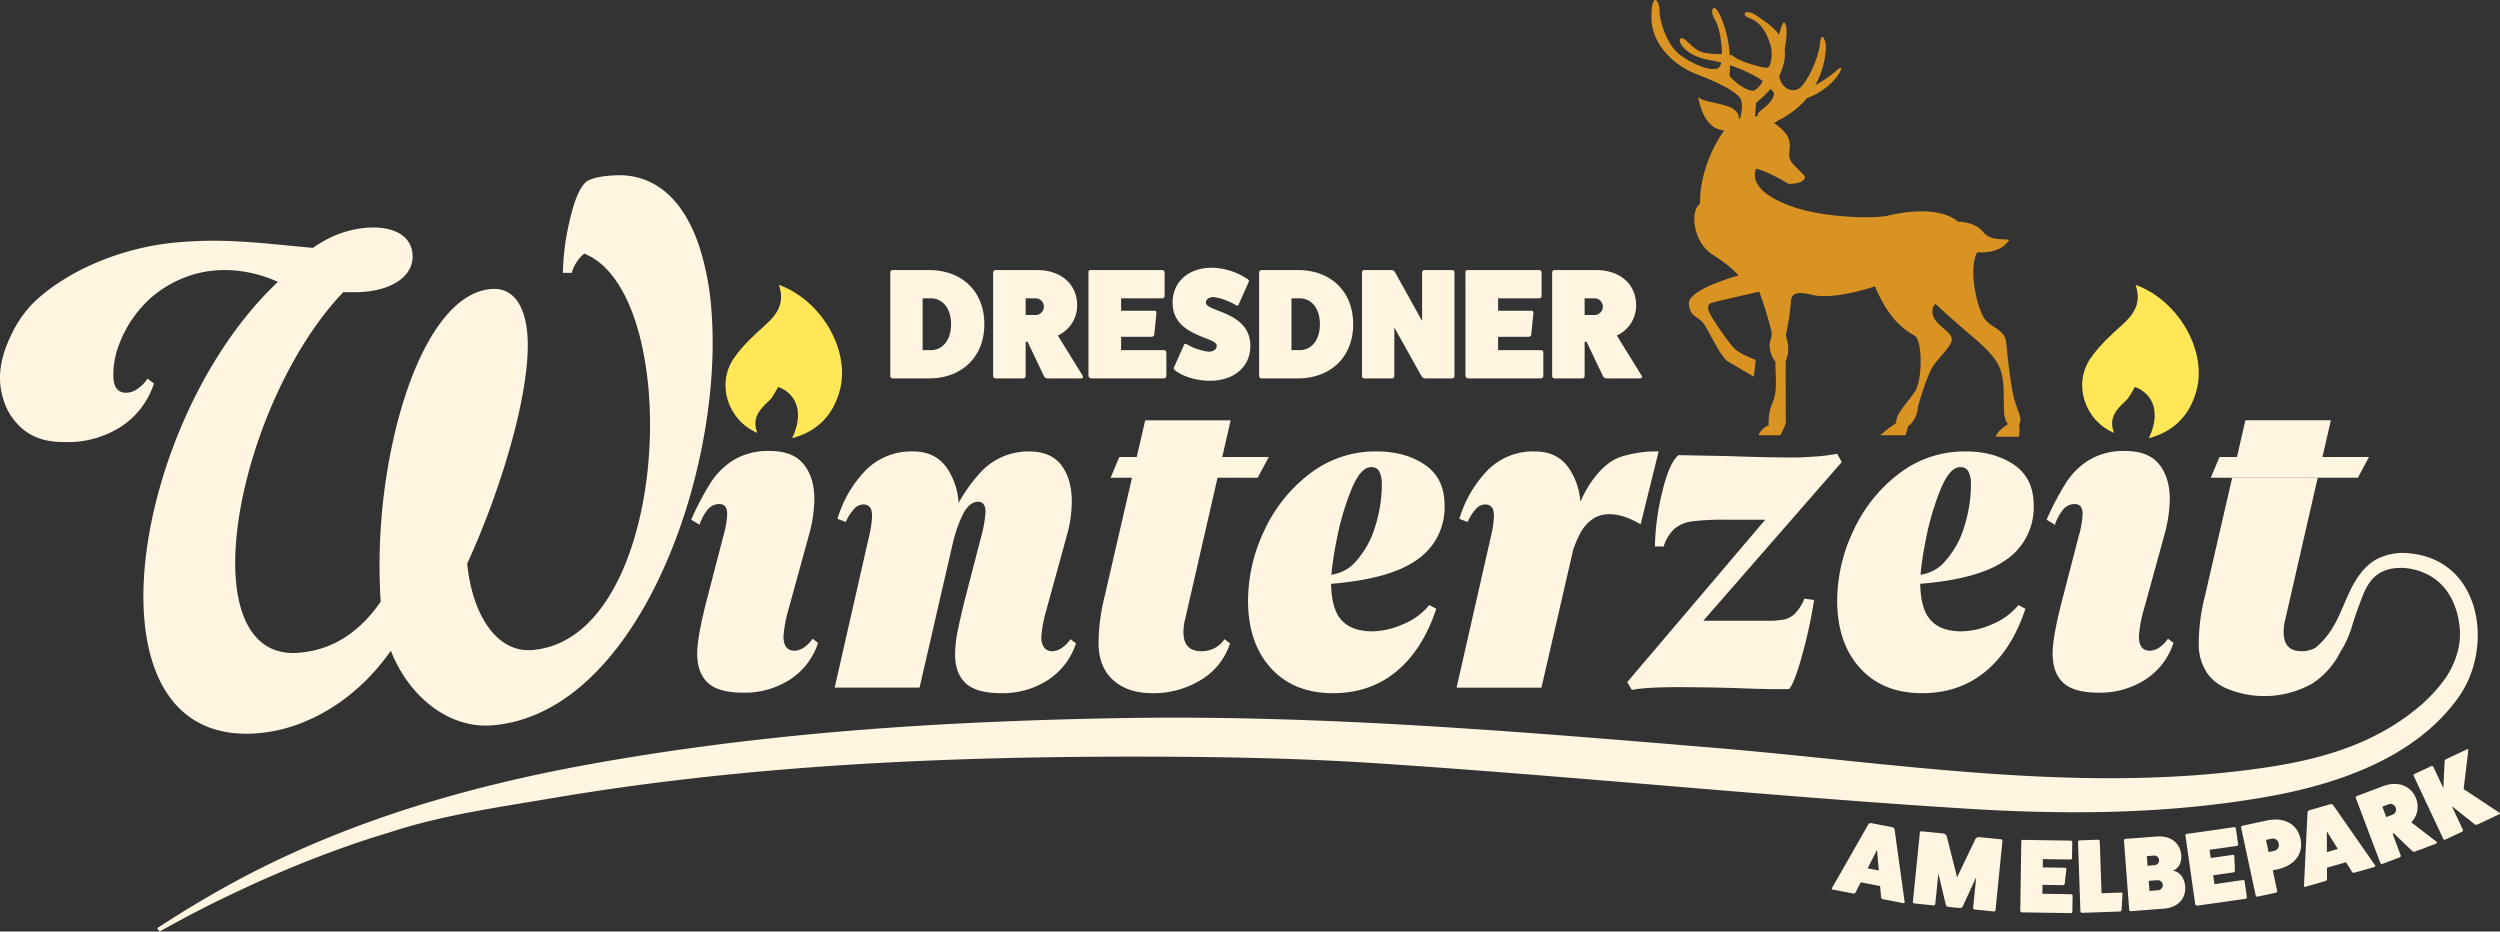 <?xml version="1.0" encoding="UTF-8"?>
<svg xmlns="http://www.w3.org/2000/svg" width="848.361" height="316.114" viewBox="0 0 848.361 316.114">
  <rect x="0" y="0" width="848.361" height="316.114" fill="#333333" stroke="none"/>
  <g id="Logo" transform="translate(-540 -255)">
    <g id="Gruppe_5421" data-name="Gruppe 5421" transform="translate(-4484 -145)">
      <path id="Pfad_79185" data-name="Pfad 79185" d="M270.514,99.1c14.5,5.235,24.3,22.3,20.7,35.761-2.216,8.278-7.42,13.939-16.206,16.286,3.968-8.2,1.865-14.937-4.693-17.408-1.09,1.682-1.83,3.5-3.14,4.706-3.214,2.955-5.925,5.935-3.965,10.892-9.959-4.217-13.983-16.513-8.014-25.248,2.889-4.228,6.8-7.859,10.661-11.3,4.141-3.688,6.781-7.59,4.656-13.692" transform="translate(5017.787 397.561)" fill="#ffe757"></path>
      <path id="Pfad_79186" data-name="Pfad 79186" d="M742.521,99.1c14.5,5.235,24.3,22.3,20.7,35.761-2.216,8.278-7.42,13.939-16.206,16.286,3.968-8.2,1.864-14.937-4.693-17.408-1.091,1.682-1.831,3.5-3.14,4.706-3.214,2.955-5.926,5.935-3.965,10.892-9.959-4.217-13.983-16.513-8.014-25.248,2.889-4.228,6.8-7.859,10.66-11.3,4.141-3.688,6.782-7.59,4.657-13.692" transform="translate(5006.169 397.561)" fill="#ffe757"></path>
      <path id="Pfad_79187" data-name="Pfad 79187" d="M281.655,220.611a10.744,10.744,0,0,1-3.051,3.058,5.882,5.882,0,0,1-3.065,1.012c-2.5,0-3.745-1.615-3.745-4.854a43.217,43.217,0,0,1,1.713-9.229l6.892-25.053a48.215,48.215,0,0,0,1.88-12.211q0-7.364-3.6-11.9c-2.406-3.024-6.261-4.535-11.593-4.535a22.622,22.622,0,0,0-12.044,2.967,24.876,24.876,0,0,0-7.982,7.828,96.369,96.369,0,0,0-6.587,12.523l2.822,1.726a15.829,15.829,0,0,1,3.127-5.561,5.123,5.123,0,0,1,3.613-1.477q2.653,0,2.649,3.432a30.358,30.358,0,0,1-1.242,7.2l-5.485,21.135q-3.443,13.157-3.446,18.937,0,6.584,3.605,9.95t12.045,3.356a28.38,28.38,0,0,0,15.733-4.382,23.516,23.516,0,0,0,9.639-12.516Z" transform="translate(5018.081 396.138)" fill="#fff5e1"></path>
      <path id="Pfad_79188" data-name="Pfad 79188" d="M370.391,220.775a10.476,10.476,0,0,1-3.058,3.051,5.782,5.782,0,0,1-3.044,1.018,3.284,3.284,0,0,1-2.823-1.254,5.917,5.917,0,0,1-.942-3.592,42.707,42.707,0,0,1,1.733-9.243l6.885-25.053a42.751,42.751,0,0,0,1.713-11.58q0-7.665-3.522-12.37c-2.337-3.12-6.019-4.695-11.026-4.695a22.151,22.151,0,0,0-17.071,7.828,52.7,52.7,0,0,0-6.8,9.666A76.6,76.6,0,0,0,327.5,185.4l1.88,7.2c.388-1.685.79-3.253,1.171-4.681a46.3,46.3,0,0,1,3.53-9.881c1.449-2.6,3.12-3.911,5.007-3.911,1.664,0,2.5,1.2,2.5,3.6a43.361,43.361,0,0,1-1.414,7.981L334.7,206.837c-1.152,4.591-2,8.335-2.58,11.192a40.576,40.576,0,0,0-.859,7.919q0,6.417,3.6,9.777t12.051,3.369a28.428,28.428,0,0,0,15.734-4.381,23.569,23.569,0,0,0,9.631-12.53Zm-37.957-46.223a23.293,23.293,0,0,0-3.841-11.7q-3.921-5.794-11.588-5.79A21.732,21.732,0,0,0,300.96,163.4a40.311,40.311,0,0,0-9.624,16.516l2.808,1.089a16.256,16.256,0,0,1,3.218-4.854,4.307,4.307,0,0,1,2.739-1.1q2.974,0,2.975,3.758a32.539,32.539,0,0,1-.943,6.733l-11.74,51.665h28.8l11.351-49.3,1.8-7.842a27.452,27.452,0,0,0,.152-3.446c0-.708-.021-1.4-.069-2.074" transform="translate(5016.852 396.134)" fill="#fff5e1"></path>
      <path id="Pfad_79189" data-name="Pfad 79189" d="M389.25,158.671l-2.975,7.045h49.932l3.751-7.045Zm27.861,65.908q-6.105,0-6.1-6.414a17.868,17.868,0,0,1,.624-4.7l10.935-47.747,1.608-7.045,2.85-12.447h-29l-2.871,12.447-1.616,7.045-9.312,40.391a66.026,66.026,0,0,0-2.032,15.657q0,8.133,4.931,12.6t13.382,4.465a30.694,30.694,0,0,0,16.364-4.465,22.576,22.576,0,0,0,9.944-12.447l-1.88-1.407a9.236,9.236,0,0,1-7.828,4.07" transform="translate(5014.592 396.401)" fill="#fff5e1"></path>
      <path id="Pfad_79190" data-name="Pfad 79190" d="M772.116,158.671l-2.975,7.044h49.932l3.758-7.044Zm8.779-12.447-2.864,12.447-1.622,7.044h29.026l1.608-7.044,2.857-12.447Z" transform="translate(5005.068 396.401)" fill="#fff5e1"></path>
      <path id="Pfad_79191" data-name="Pfad 79191" d="M486.656,215.762a26.875,26.875,0,0,1-10.186,2.351q-7.209,0-10.643-3.918-3.3-3.734-3.439-12.218,19.782-1.612,28.88-7.974a21.5,21.5,0,0,0,9.624-18.632q0-9.226-6.65-13.764-6.667-4.556-16.509-4.549a36.33,36.33,0,0,0-22.626,7.593,51.081,51.081,0,0,0-15.428,19.332,55.558,55.558,0,0,0-5.478,23.644q0,14.4,7.745,22.938,7.76,8.528,21.065,8.529,12.679,0,21.6-7.433t13.466-21.211l-2.351-1.262a22.8,22.8,0,0,1-9.07,6.573m-22.4-28.568a90.833,90.833,0,0,1,5.013-17.217q3.121-7.592,6.725-7.592a2.938,2.938,0,0,1,2.747,1.49,9.172,9.172,0,0,1,.859,4.459,47.366,47.366,0,0,1-2.191,14.007,31.215,31.215,0,0,1-6.5,11.9,13.379,13.379,0,0,1-8.439,4.666,112.734,112.734,0,0,1,1.782-11.711" transform="translate(5013.313 396.134)" fill="#fff5e1"></path>
      <path id="Pfad_79192" data-name="Pfad 79192" d="M562.324,158.938c-3.544,1.254-6.892,4.146-10.012,8.688a39.054,39.054,0,0,0-3.55,6.546,89.338,89.338,0,0,0-4.6,14.042l1.254,5.166c.285-.992.569-1.942.881-2.836a36.638,36.638,0,0,1,2.33-5.54,13.457,13.457,0,0,1,4.3-5.013,10.082,10.082,0,0,1,5.645-1.643c3.231,0,6.782,1.158,10.637,3.446l6.116-24.734a39.41,39.41,0,0,0-13,1.88m-13.563,15.234a23.063,23.063,0,0,0-3.814-11.323q-3.911-5.794-11.58-5.79a21.718,21.718,0,0,0-16.045,6.345,40.312,40.312,0,0,0-9.625,16.516l2.809,1.089a15.994,15.994,0,0,1,3.21-4.854,4.321,4.321,0,0,1,2.739-1.1q2.974,0,2.975,3.758a32.072,32.072,0,0,1-.943,6.733l-11.732,51.665h28.8L546.3,190.542l2.413-10.47a28.6,28.6,0,0,0,.153-3.446q0-1.26-.1-2.455" transform="translate(5011.526 396.134)" fill="#fff5e1"></path>
      <path id="Pfad_79193" data-name="Pfad 79193" d="M622.954,212.182a7.582,7.582,0,0,1-3.675,1.957,32.247,32.247,0,0,1-5.873.4H591.938l46.985-53.851-1.567-2.822A59.509,59.509,0,0,1,630,158.8c-2.808.207-5.312.325-7.51.325q-9.7,0-22.231-.471l-16.752-.319q-3.287,2.818-5.631,13.071a81.239,81.239,0,0,0-2.35,17.93H578.5a13.7,13.7,0,0,1,3.675-6.033,11.719,11.719,0,0,1,6.109-2.51,87.633,87.633,0,0,1,11.351-.547h13.328l-46.832,55.11,1.566,2.657q4.379-.936,15.962-.943c3.238,0,6.483.034,9.715.09s6.463.125,9.7.229q12.356.477,18.008.318,1.871-2.195,4.535-11.975a159.173,159.173,0,0,0,3.917-18.237l-3.286-.471a15.1,15.1,0,0,1-3.294,5.159" transform="translate(5010.065 396.114)" fill="#fff5e1"></path>
      <path id="Pfad_79194" data-name="Pfad 79194" d="M691.616,215.762a26.843,26.843,0,0,1-10.186,2.351q-7.209,0-10.637-3.918-3.307-3.734-3.439-12.218,19.772-1.612,28.88-7.974a21.519,21.519,0,0,0,9.625-18.632q0-9.226-6.651-13.764-6.656-4.556-16.516-4.549a36.339,36.339,0,0,0-22.625,7.593,50.976,50.976,0,0,0-15.415,19.332,55.357,55.357,0,0,0-5.478,23.644q0,14.4,7.746,22.938t21.051,8.529q12.679,0,21.607-7.433t13.466-21.211l-2.358-1.262a22.736,22.736,0,0,1-9.07,6.573m-22.4-28.568a90.321,90.321,0,0,1,5.02-17.217q3.122-7.592,6.719-7.592a2.938,2.938,0,0,1,2.746,1.49,9.172,9.172,0,0,1,.859,4.459,47.364,47.364,0,0,1-2.19,14.007,31.125,31.125,0,0,1-6.5,11.9,13.347,13.347,0,0,1-8.432,4.666,110.574,110.574,0,0,1,1.775-11.711" transform="translate(5008.267 396.134)" fill="#fff5e1"></path>
      <path id="Pfad_79195" data-name="Pfad 79195" d="M753.209,220.611a10.743,10.743,0,0,1-3.051,3.058,5.882,5.882,0,0,1-3.065,1.012c-2.5,0-3.745-1.615-3.745-4.854a43.216,43.216,0,0,1,1.713-9.229l6.892-25.053a48.215,48.215,0,0,0,1.88-12.211q0-7.364-3.6-11.9T738.64,156.9a22.677,22.677,0,0,0-12.044,2.967,24.877,24.877,0,0,0-7.982,7.828,97.214,97.214,0,0,0-6.587,12.523l2.822,1.726a15.828,15.828,0,0,1,3.127-5.561,5.123,5.123,0,0,1,3.613-1.477q2.653,0,2.656,3.432a30.442,30.442,0,0,1-1.249,7.2l-5.478,21.135q-3.453,13.157-3.446,18.937,0,6.584,3.6,9.95t12.045,3.356a28.418,28.418,0,0,0,15.74-4.382,23.542,23.542,0,0,0,9.632-12.516Z" transform="translate(5006.474 396.138)" fill="#fff5e1"></path>
      <path id="Pfad_79196" data-name="Pfad 79196" d="M835.707,240.6c-14.658,20.753-41.472,29.733-65.339,33.914-33.949,5.95-68.12,6.1-102.422,3.945-66.414-4.167-132.675-10.956-199.089-15.331-27.965-1.844-55.882-2.281-83.915-2.281-65.666.049-131.407,3.093-196.24,14.1-18.431,3.134-37.8,5.817-55.535,11.732-8.959,2.663-17.772,5.8-26.523,9.209-4.361,1.713-8.73,3.544-13.057,5.415s-8.6,3.842-12.877,5.874q-6.407,3.005-12.716,6.281-3.151,1.633-6.276,3.336c-2.094,1.109-4.168,2.26-6.247,3.411l-.756-1.158q11.93-7.832,24.442-14.72c38.123-21,80.012-33.269,122.718-40.973,41.479-7.482,83.895-11.684,125.914-13.792q28.469-1.415,56.977-1.831c65.852-.95,132.044,4.612,197.779,10.083,62,5.166,123.876,15.816,185.99,6.968,18.743-2.663,36.646-7.4,51.749-19.3a53.42,53.42,0,0,0,9.86-9.833,28.954,28.954,0,0,0,5.644-12.4,23.168,23.168,0,0,0,.167-6.816,27.528,27.528,0,0,0-1.581-6.684,21.605,21.605,0,0,0-3.314-5.922c-.375-.423-.742-.86-1.124-1.276l-1.234-1.151a23.366,23.366,0,0,0-2.774-1.942,21.12,21.12,0,0,0-6.386-2.316,18.251,18.251,0,0,0-6.747-.049,14.283,14.283,0,0,0-3.169,1.048c-3.466,1.726-5.36,5.054-6.7,8.6-1.1,2.906-2.094,5.432-3.356,9.555a35.367,35.367,0,0,1-2.538,6.428c-.588,1.134-1.141,2.039-1.532,2.649.007,0,.014-.007.021-.015a27.627,27.627,0,0,1-9.361,10.6,33.085,33.085,0,0,1-28.742,1.956c-.284-.111-.561-.229-.839-.354a15.736,15.736,0,0,1-4.167-2.7,13.6,13.6,0,0,1-2-2.247,17.322,17.322,0,0,1-2.926-10.352,65.67,65.67,0,0,1,2.032-15.657l9.306-40.391h29.026l-10.928,47.747a17.877,17.877,0,0,0-.631,4.7q0,6.407,6.109,6.414a9.23,9.23,0,0,0,4.791-1.248,27.738,27.738,0,0,0,4.341-4.631c2.982-4.043,4.646-8.883,6.747-13.453s4.84-9.111,9.174-11.663a19.441,19.441,0,0,1,11.816-2.192c24.151,2.462,28.408,31.772,16.44,48.712" transform="translate(5022.653 395.909)" fill="#fff5e1"></path>
      <path id="Pfad_79197" data-name="Pfad 79197" d="M241.42,129.336c-3.668,51.95-31.21,114.959-74.513,118.308-14.444,1.123-28.062-9.528-34.275-25.316-11.711,16.739-28.713,26.724-45.313,28.013-24.789,1.914-36.515-15.164-38.387-39.309-2.732-35.349,15.678-86,45.391-113.877-3.613-1.644-15.741-6.608-29.449-2.275a38.89,38.89,0,0,0-13.535,7.572,39.935,39.935,0,0,0-10.859,15.775,28.121,28.121,0,0,0-2.01,10.852c.062,2.233.457,3.925,1.72,4.9a4.248,4.248,0,0,0,2.683.8,6.873,6.873,0,0,0,3.6-1.193,12.507,12.507,0,0,0,3.585-3.592l2.205,1.665a28.291,28.291,0,0,1-7.253,11.517,27.164,27.164,0,0,1-4.07,3.189,33.343,33.343,0,0,1-18.493,5.152c-4.1,0-9.285-.285-14.152-3.945a20.925,20.925,0,0,1-7.2-10.707c-3.078-9.658,1.124-18.4,3-22.3a38.973,38.973,0,0,1,6.136-9.146S22.062,91.635,48.273,85.6c.575-.132,1.151-.257,1.151-.257A91.084,91.084,0,0,1,62.7,83.557c15.726-1.213,29.989.93,43.518,2.053a42.339,42.339,0,0,1,3.667-2.323,35.42,35.42,0,0,1,14.451-4.5c8.625-.665,15.137,2.3,15.657,8.98.547,7.113-6.442,12-16.573,12.772-.7.056-1.442.084-2.184.111-1.532.035-3.149.014-4.75-.007C93.226,125,77.846,169.983,80.017,198c1.2,15.518,7.87,26.058,21.232,25.025,8.188-.638,18.763-4.057,27.93-17.342a197.307,197.307,0,0,1,1.969-42.672c4.243-27.465,13.909-52.025,26.994-60.415a20.577,20.577,0,0,1,2-1.137.2.2,0,0,1,.042-.028,17.6,17.6,0,0,1,6.532-1.858c7.974-.624,11.558,6.477,12.252,15.525,1.387,17.89-8.376,51.388-20.434,77.688,1.8,17.641,10.152,30.218,22,29.3,27.847-2.157,40.89-43.476,40.009-79.866-.056-2.469-.174-4.917-.361-7.33-.02-.27-.042-.534-.062-.8q-.271-3.2-.687-6.289c-.4-2.926-.88-5.769-1.477-8.508a84.477,84.477,0,0,0-2.26-8.515c-.077-.235-.153-.464-.229-.693a62.5,62.5,0,0,0-2.649-6.677c-3.6-7.718-8.445-13.4-14.526-15.831-.215.152-.423.312-.624.485a13.7,13.7,0,0,0-3.675,6.033h-2.974a81.217,81.217,0,0,1,2.351-17.931Q195.707,65.918,199,63.1c.074-.043.193-.111.341-.19.959-.517,3.142-1.541,8.4-1.855,1.025-.061,1.876-.108,2.947-.084a24,24,0,0,1,10.595,2.635c7.323,3.772,12.627,11.386,16,21.474a92.333,92.333,0,0,1,4.153,21.933c.125,1.581.216,3.183.285,4.813a157.033,157.033,0,0,1-.305,17.508" transform="translate(5024 398.499)" fill="#fff5e1"></path>
      <path id="Pfad_79198" data-name="Pfad 79198" d="M322.849,93.958c11.295,0,18.808,7.3,18.808,18.382,0,10.976-7.513,18.382-18.808,18.382H310.487a.811.811,0,0,1-.745-.8V94.757a.811.811,0,0,1,.745-.8Zm.639,27.173c4.1,0,6.874-3.516,6.874-8.791s-2.77-8.791-6.874-8.791h-2.77v17.582Z" transform="translate(5016.376 397.687)" fill="#fff5e1"></path>
      <path id="Pfad_79199" data-name="Pfad 79199" d="M375.946,129.87c.267.48-.106.852-.585.852h-11.4a1.4,1.4,0,0,1-1.225-.852l-5.541-11.615h-.64v11.722a.825.825,0,0,1-.852.745h-9.377a.811.811,0,0,1-.8-.745V94.757a.819.819,0,0,1,.8-.8h14.066c8.206,0,13.641,4.795,13.641,12.042a11.241,11.241,0,0,1-6.554,10.176ZM359.7,109.2a2.831,2.831,0,1,0,0-5.647h-3.144V109.2Z" transform="translate(5015.495 397.687)" fill="#fff5e1"></path>
      <path id="Pfad_79200" data-name="Pfad 79200" d="M404.31,121.131a.768.768,0,0,1,.8.693v8.152a.811.811,0,0,1-.8.746H379.535c-.374,0-.747-.426-.852-.8V94.7a.674.674,0,0,1,.745-.745H403.67a.825.825,0,0,1,.852.745v8.046a.8.8,0,0,1-.852.8H389.764v4.209h11.295a.64.64,0,0,1,.694.693l-.746,7.46a.935.935,0,0,1-.906.693H389.764v4.529Z" transform="translate(5014.679 397.687)" fill="#fff5e1"></path>
      <path id="Pfad_79201" data-name="Pfad 79201" d="M411.745,119.512c.16-.533.533-.693.959-.426a20.159,20.159,0,0,0,7.406,2.557c1.705,0,2.824-.8,2.824-2.025,0-3.144-14.972-2.984-14.972-14.6,0-7.14,5.382-11.882,13.481-11.882a23.088,23.088,0,0,1,11.935,3.836c.426.266.586.693.426.959l-3.356,7.513c-.16.533-.534.693-.96.426a21.477,21.477,0,0,0-7.512-2.771c-1.651,0-2.717.746-2.717,1.919,0,3.144,15.079,2.93,15.079,14.652,0,7.086-5.489,11.828-13.693,11.828-4.476,0-9.165-1.385-11.829-3.516-.425-.32-.585-.693-.425-.959Z" transform="translate(5013.958 397.707)" fill="#fff5e1"></path>
      <path id="Pfad_79202" data-name="Pfad 79202" d="M451.169,93.958c11.294,0,18.808,7.3,18.808,18.382,0,10.976-7.514,18.382-18.808,18.382H438.807a.812.812,0,0,1-.746-.8V94.757a.812.812,0,0,1,.746-.8Zm.639,27.173c4.1,0,6.874-3.516,6.874-8.791s-2.77-8.791-6.874-8.791h-2.77v17.582Z" transform="translate(5013.217 397.687)" fill="#fff5e1"></path>
      <path id="Pfad_79203" data-name="Pfad 79203" d="M504.426,93.958a.784.784,0,0,1,.8.8v35.22a.774.774,0,0,1-.8.745h-9.218a1.451,1.451,0,0,1-1.119-.693l-9.271-16.571v16.518a.774.774,0,0,1-.8.745h-9.431a.762.762,0,0,1-.746-.745V94.757a.774.774,0,0,1,.746-.8h9.217a1.41,1.41,0,0,1,1.226.693l9.217,16.571V94.757a.812.812,0,0,1,.746-.8Z" transform="translate(5012.336 397.687)" fill="#fff5e1"></path>
      <path id="Pfad_79204" data-name="Pfad 79204" d="M535.47,121.131a.768.768,0,0,1,.8.693v8.152a.811.811,0,0,1-.8.746H510.695c-.374,0-.746-.426-.852-.8V94.7a.674.674,0,0,1,.745-.745H534.83a.825.825,0,0,1,.853.745v8.046a.8.8,0,0,1-.853.8H520.924v4.209h11.295a.639.639,0,0,1,.693.693l-.746,7.46a.934.934,0,0,1-.905.693H520.924v4.529Z" transform="translate(5011.451 397.687)" fill="#fff5e1"></path>
      <path id="Pfad_79205" data-name="Pfad 79205" d="M570.42,129.87c.267.48-.106.852-.585.852h-11.4a1.4,1.4,0,0,1-1.225-.852l-5.541-11.615h-.64v11.722a.825.825,0,0,1-.853.745H540.8a.811.811,0,0,1-.8-.745V94.757a.819.819,0,0,1,.8-.8h14.066c8.206,0,13.641,4.795,13.641,12.042a11.241,11.241,0,0,1-6.554,10.176ZM554.169,109.2a2.831,2.831,0,1,0,0-5.647h-3.144V109.2Z" transform="translate(5010.708 397.687)" fill="#fff5e1"></path>
      <path id="Pfad_79206" data-name="Pfad 79206" d="M697.877,136.167c-1.4-4.453-2.473-15.173-2.9-19.709s-4.514-4.947-7.094-7.916-6.021-16.823-2.8-22.924c3.762.164,8.493-.413,10.857-4.207-1.934-.494-6.342.5-8.923-2.8s-8.062-3.381-8.384-3.381-5.589-6.349-24.187-1.979c-4.836.99-22.144.659-33-3.464s-12.792-8.74-11.4-12.534c2.795.576,7.955,3.216,10.964,5.112,2.366.083,5.913-.494,5.591-2.556-2.58-2.968-5.053-4.453-5.268-6.761s1.29-5.278-1.935-8.577a20.874,20.874,0,0,0-3.225-2.721,9.479,9.479,0,0,0,1.378-.868,30.337,30.337,0,0,0,9.807-7.608c10.32-3.772,13.8-13.07,10.154-9.449a39.392,39.392,0,0,1-7.351,5.052,28.2,28.2,0,0,0,3.585-13.266c0-1.458-1.5-5.862-2.053-.494-.5,4.893-4.606,13.533-7.205,15-2.977,1.675-6.3-1.124-6.552-4.417,1.717-3.661,2.157-6.639,1.826-9.094.548-2.915.884-5.848.474-7.823-.458-1.672-1.033-2.114-2.407,2.979-2.1-2.966-5.312-4.757-7.13-6.152-3.83-2.938-6.435-.822-2.757.588s5.822,4.818,7.2,9.755a12.291,12.291,0,0,1-.522,6.444,1.227,1.227,0,0,1-.933.578c-1.84,0-9.537-2.116-11.606-4.143-.317-.081-.649-.143-.985-.2a37.821,37.821,0,0,0-3.113-13.14c-2.3-5.289-3.983-2-1.839,1.293,1.371,2.1,2.332,7.552,2.31,11.59-3.069-.155-6.326-.049-8.438-1.482-2.988-2.027-4.481-4.583-5.63-3.79s1.722,5.964,9.844,7.258a39.9,39.9,0,0,1,3.984.858A2.886,2.886,0,0,1,597.377,23c-2.066,1.445-8.426-.824-13.227-4.467s-7-12.46-6.844-15.045S574.7-3.8,574.548,5.6s7.661,16.573,15.168,19.511,11.8,5.054,14.4,7.522c1.84,1.745,1.08,5.541.475,7.619-.117.047-.233.095-.347.145,0,0,.432-3.024-4.082-4.426s-8.278-1.565-9.782-3.05c1.72,8.246,4.884,10.972,8.892,11.341-1.664,2.257-8.247,12-8.247,24.86-3.387,2.351-2.5,12.987,4.313,17.317s8.747,7.051,8.747,7.051-17.254,4.658-16.823,9.607,3.332,3.876,5.482,7.422,5.483,10.8,7.74,12.122,8.815,5.195,8.815,5.195l.645-5.69s-4.837-1.813-6.879-3.546-7.848-10.39-8.707-12.2-.86-3.135.646-3.63,16.123-3.791,16.123-3.791a126.939,126.939,0,0,1,4.085,13.193,6.444,6.444,0,0,1,0,2.474s-1.934,3.628,1.4,8.081c0,4.865.752,9.978-.86,13.607a17.121,17.121,0,0,0-1.4,8,5.837,5.837,0,0,0-3.44,3.38h7.311a18.537,18.537,0,0,0,1.934-4.2c0-6.514-.107-18.225,0-21.11,1.613-3.958.429-6.6,0-8.74a89.206,89.206,0,0,0,1.827-12.287c.754-1.9,2.043-2.556,7.525-1.238s16.124-1.319,20.853-2.969c2.689,6.1,6.343,12.947,13.653,16.823,2.58,2.144,2.473,14.926,0,18.8s-6.45,7.175-6.45,10.8a38.5,38.5,0,0,0-5.374,4.122h8.6l.859-3.05a8.906,8.906,0,0,0,3.333-6.68c1.827-6.266,3.44-10.8,4.945-13.441s6.557-7.009,6.557-9.4-4.838-4.453-6.127-7.5.537-4.537.537-4.537,6.45,5.938,11.826,10.474,9.029,8.082,10.32,12.039.968,7.751,1.074,10.8-.108,5.526,1.4,7.5c-2.9,1.979-4.083,3.546-4.083,4.288h7.846s.43-3.051,0-4.123c1.183-1.979,0-3.464-1.4-7.916m-82.872-106a12.542,12.542,0,0,1,1.168,1.427c-.078,1.7-1.47,3.619-4.184,5.621-1.255.926-1.532,1.7-1.458,2.276-.278-.038-.559-.064-.844-.082l.408-4.536a45.511,45.511,0,0,0,4.911-4.706m-13.951-4.415c.088-1.271.13-2.478.139-3.64,5.013,1.68,9.373,3.979,11.155,5.43-1.154,1.9-2.423,3.217-3.4,3.217-2.674,0-6.519-3.29-7.9-5.007" transform="translate(5009.858 400)" fill="#d89323"></path>
    </g>
    <g id="Gruppe_6051" data-name="Gruppe 6051" transform="translate(1161.47 509.214)">
      <g id="Gruppe_6052" data-name="Gruppe 6052" transform="translate(-1.233 0.001)">
        <path id="Pfad_135120" data-name="Pfad 135120" d="M35.729,8.556a.519.519,0,0,1,.444.583L33.817,32.592a.515.515,0,0,1-.549.444L26.7,32.377a.545.545,0,0,1-.483-.549L27.272,21.4,22.643,31.431a1.092,1.092,0,0,1-.941.444l-3.9-.392a1.084,1.084,0,0,1-.831-.621L14.43,20.108,13.379,30.537a.542.542,0,0,1-.583.444l-6.56-.664a.506.506,0,0,1-.449-.545L8.143,6.32a.524.524,0,0,1,.549-.483l7.415.745a1.509,1.509,0,0,1,1.137.831L20.78,21.46,27.033,8.4a1.509,1.509,0,0,1,1.28-.588Z" transform="translate(23.108 22.043)" fill="#fff5e1"></path>
        <path id="Pfad_135121" data-name="Pfad 135121" d="M30.648,24.883a.509.509,0,0,1,.526.473l-.081,5.451a.543.543,0,0,1-.545.492L13.97,31.046c-.248,0-.492-.291-.559-.545l.358-23.568a.449.449,0,0,1,.506-.487L30.5,6.695a.557.557,0,0,1,.564.506l-.086,5.384a.534.534,0,0,1-.578.526l-9.307-.143-.043,2.819,7.563.115a.426.426,0,0,1,.454.468l-.573,4.988a.638.638,0,0,1-.616.454L20.96,21.7l-.043,3.034Z" transform="translate(51.913 24.349)" fill="#fff5e1"></path>
        <path id="Pfad_135122" data-name="Pfad 135122" d="M32.125,24.364a.487.487,0,0,1,.483.483l-.315,5.432a.61.61,0,0,1-.554.521l-12.861.444a.548.548,0,0,1-.554-.483L17.515,7.208a.547.547,0,0,1,.516-.554l6.306-.22a.558.558,0,0,1,.554.516l.6,17.643Z" transform="translate(67.416 24.304)" fill="#fff5e1"></path>
        <path id="Pfad_135123" data-name="Pfad 135123" d="M31.935,6.23c4.658-.349,7.959,2.188,8.275,6.349.191,2.561-.908,4.539-2.785,5.251,2.284.4,3.9,2.422,4.123,5.375.315,4.161-2.566,7.166-7.19,7.515l-11.27.855a.513.513,0,0,1-.535-.463L20.78,7.611a.53.53,0,0,1,.454-.569Zm-.9,9.761a1.644,1.644,0,1,0-.248-3.268l-2.245.167.248,3.273Zm1.28,8.485a1.711,1.711,0,1,0-.258-3.411l-2.881.215.258,3.416Z" transform="translate(79.741 23.413)" fill="#fff5e1"></path>
        <path id="Pfad_135124" data-name="Pfad 135124" d="M44.624,23.492a.523.523,0,0,1,.6.382l.769,5.4a.545.545,0,0,1-.463.569L29.116,32.187a.732.732,0,0,1-.64-.449L25.151,8.4a.447.447,0,0,1,.42-.564L41.633,5.547a.552.552,0,0,1,.635.416l.76,5.332a.53.53,0,0,1-.487.607l-9.216,1.314.4,2.79,7.486-1.065a.426.426,0,0,1,.526.392l.21,5.012a.624.624,0,0,1-.535.545l-6.851.979.43,3Z" transform="translate(96.229 20.934)" fill="#fff5e1"></path>
        <path id="Pfad_135125" data-name="Pfad 135125" d="M37.716,5.345c6.1-1.309,10.472,1.218,11.538,6.2s-1.878,9.087-7.983,10.391l-1.428.311,1.5,6.97a.551.551,0,0,1-.454.607l-6.239,1.342a.54.54,0,0,1-.592-.387L29.107,7.733a.546.546,0,0,1,.377-.626Zm2.532,10.286a2,2,0,0,0,1.615-2.5,2,2,0,0,0-2.5-1.615l-1.811.387.884,4.113Z" transform="translate(111.167 18.896)" fill="#fff5e1"></path>
        <path id="Pfad_135126" data-name="Pfad 135126" d="M57.691,24.672a.322.322,0,0,1-.177.535L50.73,27.156a.822.822,0,0,1-.85-.239l-2.064-3.3-6.44,1.854,0,3.894a.833.833,0,0,1-.588.655l-6.784,1.949a.321.321,0,0,1-.44-.354l1.2-24.982a1.087,1.087,0,0,1,.7-.683l6.99-2.007a1.074,1.074,0,0,1,.951.205ZM41.314,13.134l.024,7.042,3.7-1.065Z" transform="translate(128.042 14.757)" fill="#fff5e1"></path>
        <path id="Pfad_135127" data-name="Pfad 135127" d="M24.633,26.972a.323.323,0,0,1-.411.387L17.314,25.9a.818.818,0,0,1-.635-.607L16.4,21.411,9.842,20.03,8.026,23.475a.839.839,0,0,1-.831.3L.287,22.324A.322.322,0,0,1,.072,21.8L12.828.294a1.084,1.084,0,0,1,.932-.277l7.119,1.5a1.082,1.082,0,0,1,.741.631ZM15.565,9.1l-3.277,6.235,3.769.788Z" transform="matrix(1, -0.017, 0.017, 1, 1, 25.33)" fill="#fff5e1"></path>
        <path id="Pfad_135128" data-name="Pfad 135128" d="M64.625,22.067c.282.239.134.559-.167.674L57.32,25.436a.934.934,0,0,1-.97-.244L50.135,19.23l-.4.153L52.5,26.721a.552.552,0,0,1-.354.669l-5.872,2.217a.544.544,0,0,1-.678-.277L37.273,7.276a.546.546,0,0,1,.311-.688l8.81-3.325c5.136-1.944,9.675-.225,11.385,4.314a7.529,7.529,0,0,1-1.7,7.921Zm-15.064-9.1a1.894,1.894,0,1,0-1.333-3.535l-1.968.741,1.333,3.54Z" transform="translate(141.933 9.339)" fill="#fff5e1"></path>
        <path id="Pfad_135129" data-name="Pfad 135129" d="M70.483,21.594c.268.148.215.373-.043.492L62.954,25.6a.966.966,0,0,1-.86-.072l-7.787-6.187,3.755,8a.519.519,0,0,1-.272.678L52.076,30.7a.541.541,0,0,1-.664-.239L41.4,9.134a.54.54,0,0,1,.225-.7l5.709-2.68a.527.527,0,0,1,.712.258l3.392,7.228L51.875,4.1a1,1,0,0,1,.564-.736L59.5.047c.258-.119.43,0,.406.282L58.325,13.558Z" transform="translate(157.464 0)" fill="#fff5e1"></path>
      </g>
    </g>
  </g>
</svg>

